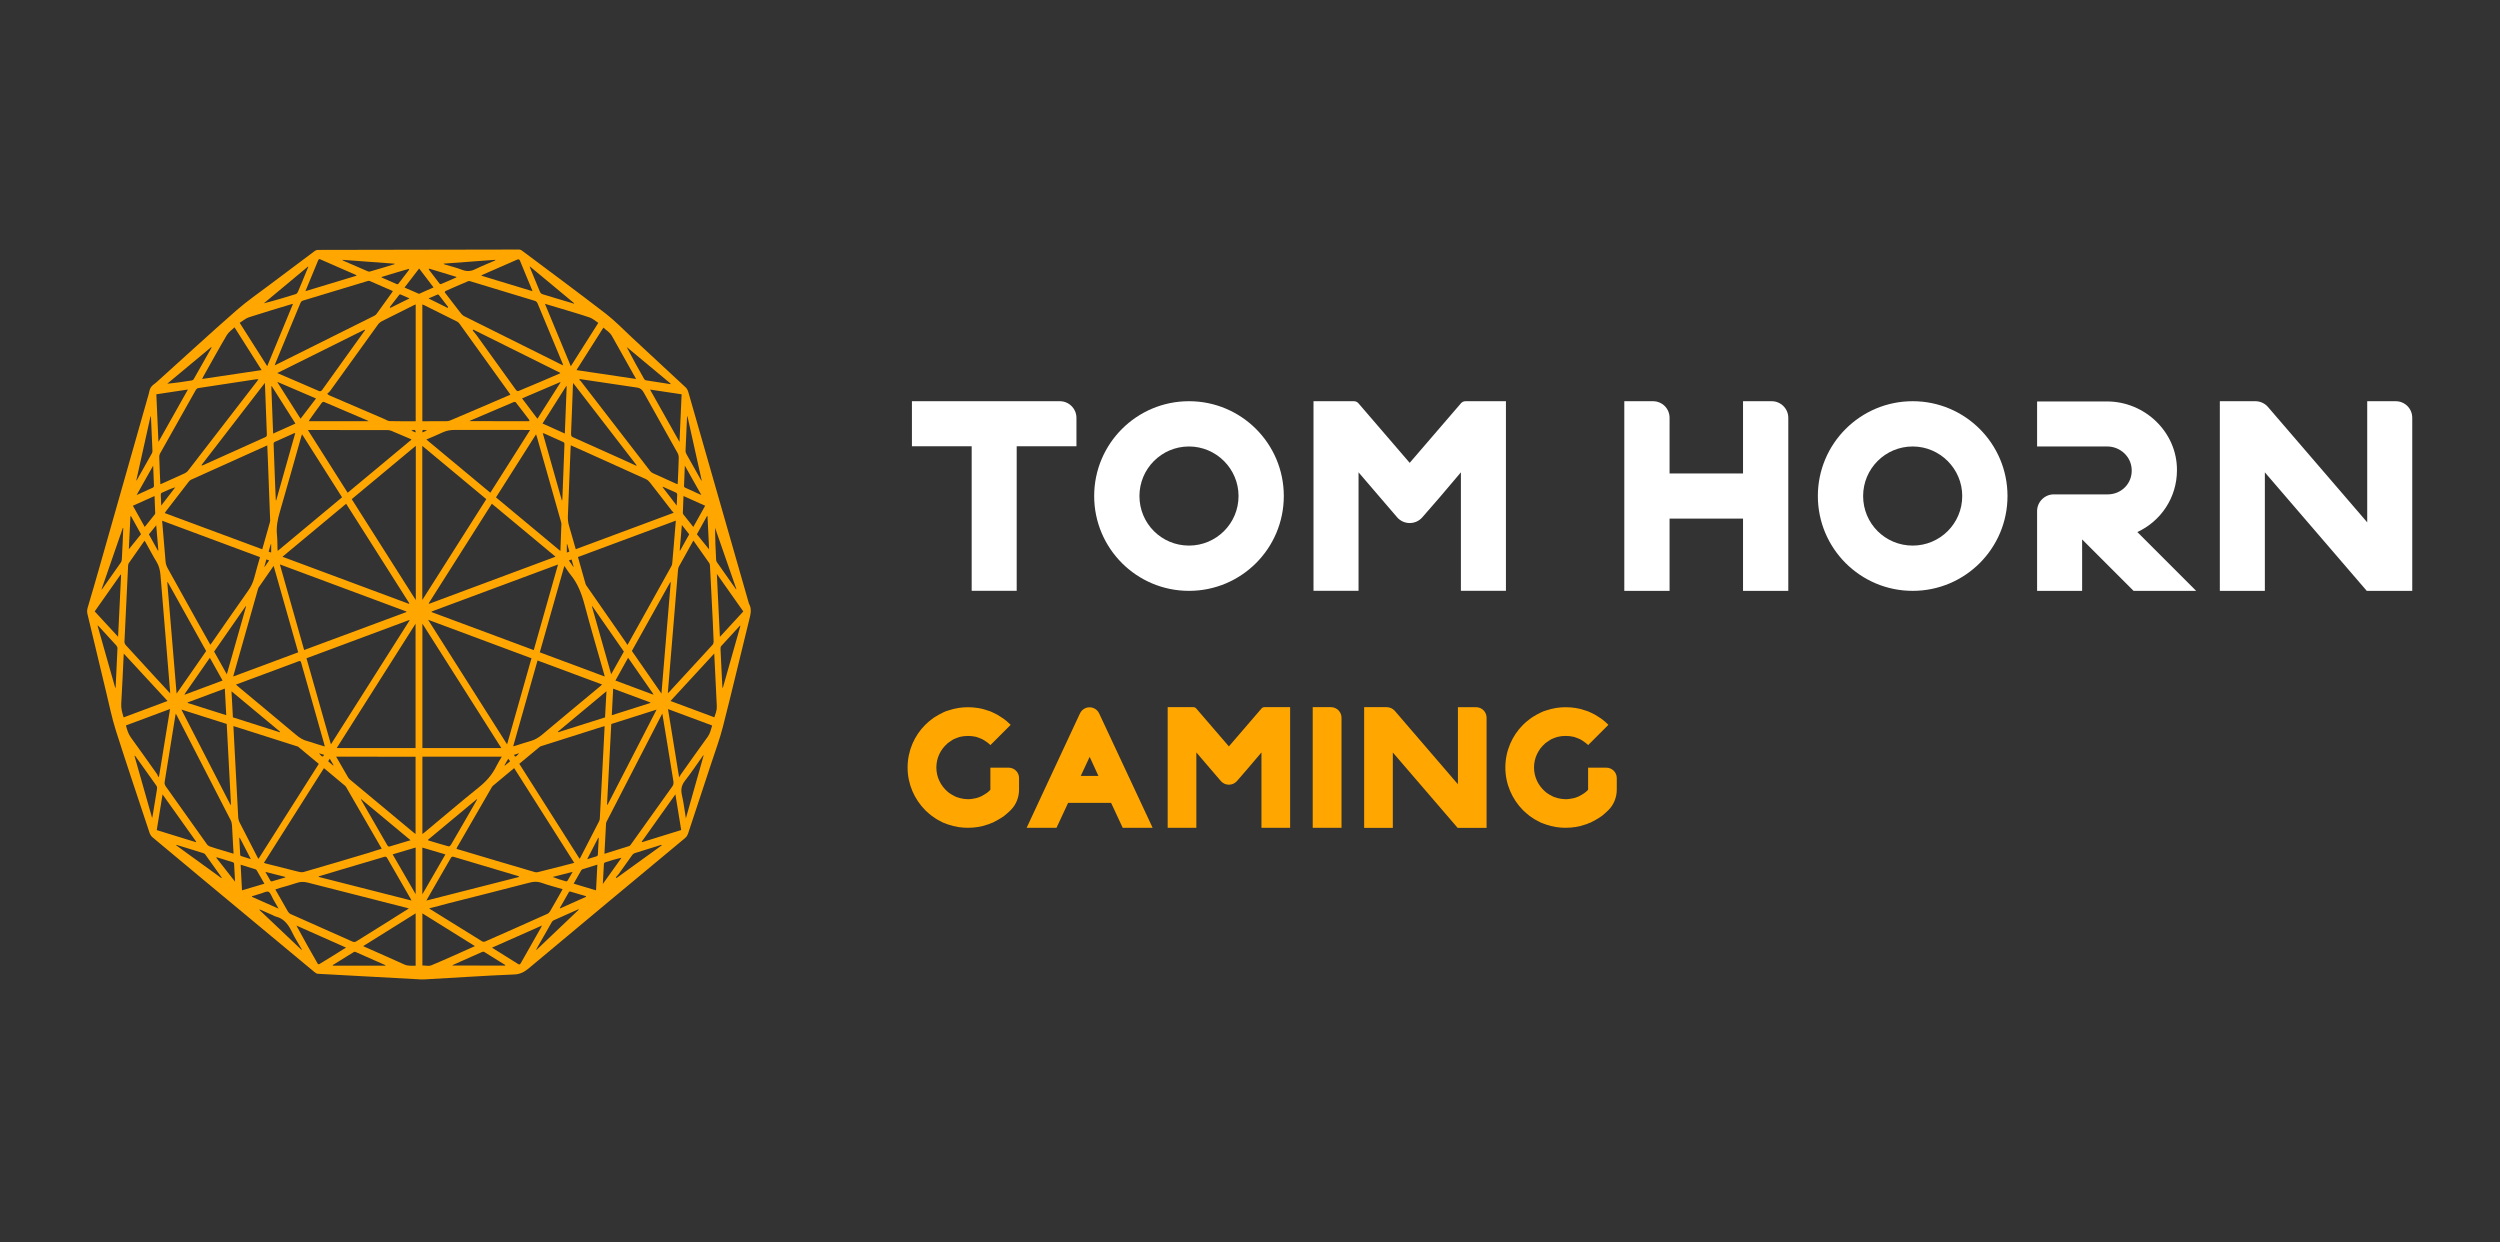 <svg xmlns="http://www.w3.org/2000/svg" width="161" height="80" viewBox="0 0 161 80" fill="none"><rect x="0" y="0" width="161" height="80" fill="#333333" stroke="none"/><g clip-path="url(#clip0_1158_22001)"><path d="M26.996 63.068C25.994 63.013 24.995 62.959 23.996 62.904C22.82 62.843 21.645 62.782 20.47 62.712C20.394 62.709 20.312 62.649 20.243 62.594C17.81 60.575 15.381 58.553 12.952 56.533C11.908 55.662 10.86 54.791 9.815 53.916C9.74 53.852 9.667 53.743 9.63 53.631C8.905 51.447 8.17 49.267 7.468 47.066C7.207 46.246 7.031 45.377 6.825 44.524C6.424 42.866 6.035 41.206 5.634 39.548C5.598 39.396 5.607 39.277 5.646 39.135C5.911 38.239 6.175 37.343 6.43 36.441C7.462 32.813 8.492 29.187 9.524 25.559C9.554 25.446 9.597 25.337 9.615 25.222C9.661 24.951 9.803 24.821 9.967 24.706C10.025 24.666 10.08 24.614 10.134 24.566C11.829 23.041 13.511 21.49 15.22 19.993C15.925 19.373 16.678 18.866 17.41 18.308C18.357 17.591 19.307 16.881 20.258 16.173C20.325 16.121 20.407 16.094 20.482 16.094C24.797 16.082 29.115 16.073 33.43 16.07C33.494 16.07 33.56 16.094 33.615 16.14C35.413 17.485 37.216 18.818 39.002 20.193C39.597 20.652 40.146 21.223 40.711 21.748C41.859 22.811 43.01 23.877 44.154 24.945C44.224 25.009 44.288 25.118 44.322 25.228C45.621 29.752 46.918 34.282 48.214 38.81C48.22 38.828 48.22 38.846 48.226 38.861C48.433 39.208 48.339 39.551 48.248 39.921C47.68 42.208 47.142 44.506 46.559 46.789C46.35 47.612 46.052 48.402 45.791 49.2C45.302 50.685 44.807 52.167 44.322 53.652C44.273 53.798 44.209 53.895 44.112 53.977C40.751 56.773 37.386 59.567 34.028 62.379C33.739 62.621 33.457 62.743 33.123 62.755C32.139 62.791 31.159 62.852 30.175 62.907C29.224 62.962 28.274 63.019 27.32 63.074C27.214 63.08 27.111 63.074 27.005 63.074C26.996 63.074 26.996 63.071 26.996 63.068ZM33.442 49.188C34.742 51.238 36.032 53.269 37.326 55.307C37.344 55.282 37.356 55.267 37.368 55.246C37.775 54.459 38.179 53.673 38.583 52.887C38.607 52.841 38.625 52.777 38.628 52.723C38.65 52.367 38.665 52.015 38.683 51.66C38.74 50.57 38.798 49.474 38.856 48.381C38.886 47.849 38.911 47.315 38.938 46.765C38.883 46.78 38.841 46.786 38.798 46.799C37.486 47.215 36.178 47.631 34.866 48.047C34.83 48.059 34.787 48.068 34.757 48.098C34.319 48.456 33.891 48.818 33.442 49.188ZM15.032 46.759C15.062 47.315 15.084 47.837 15.114 48.356C15.19 49.783 15.263 51.217 15.342 52.644C15.348 52.744 15.375 52.856 15.418 52.941C15.794 53.682 16.174 54.42 16.556 55.158C16.584 55.209 16.611 55.258 16.644 55.316C17.944 53.269 19.235 51.235 20.531 49.194C20.082 48.821 19.647 48.459 19.213 48.098C19.183 48.074 19.14 48.065 19.101 48.053C18.129 47.743 17.154 47.43 16.183 47.123C15.8 46.999 15.424 46.884 15.032 46.759ZM13.547 41.524C13.596 41.461 13.629 41.412 13.663 41.366C14.431 40.261 15.199 39.15 15.973 38.054C16.159 37.792 16.298 37.516 16.383 37.173C16.493 36.742 16.62 36.323 16.745 35.88C14.64 35.096 12.548 34.319 10.441 33.535C10.514 34.434 10.584 35.303 10.663 36.168C10.675 36.308 10.723 36.456 10.784 36.569C11.422 37.726 12.065 38.873 12.706 40.027C12.986 40.519 13.265 41.014 13.547 41.524ZM40.401 41.536C40.435 41.491 40.444 41.479 40.45 41.464C41.379 39.794 42.311 38.127 43.24 36.456C43.268 36.405 43.286 36.341 43.292 36.28C43.326 35.931 43.356 35.576 43.383 35.224C43.432 34.671 43.474 34.115 43.523 33.529C41.413 34.313 39.321 35.09 37.219 35.873C37.389 36.466 37.547 37.039 37.711 37.607C37.726 37.665 37.766 37.717 37.799 37.762C38.637 38.971 39.478 40.176 40.316 41.385C40.344 41.43 40.371 41.479 40.401 41.536ZM36.982 55.568C35.683 53.518 34.401 51.496 33.111 49.465C32.646 49.85 32.188 50.23 31.732 50.615C31.702 50.646 31.675 50.688 31.651 50.731C30.916 52.003 30.178 53.278 29.443 54.554C29.425 54.584 29.413 54.617 29.394 54.66C29.434 54.675 29.464 54.69 29.495 54.696C31.143 55.188 32.792 55.68 34.444 56.163C34.508 56.181 34.575 56.181 34.638 56.166C35.194 56.029 35.75 55.884 36.305 55.744C36.527 55.686 36.746 55.629 36.982 55.568ZM24.579 54.66C24.56 54.62 24.551 54.602 24.542 54.584C23.795 53.291 23.048 51.997 22.301 50.706C22.28 50.67 22.256 50.631 22.228 50.609C21.776 50.23 21.323 49.853 20.862 49.468C19.575 51.499 18.29 53.524 16.997 55.565C17.042 55.583 17.063 55.595 17.085 55.601C17.762 55.774 18.439 55.947 19.116 56.114C19.262 56.151 19.417 56.196 19.553 56.157C20.953 55.756 22.35 55.337 23.747 54.921C24.014 54.83 24.29 54.748 24.579 54.66ZM32.871 25.419C32.832 25.361 32.804 25.319 32.78 25.282C31.717 23.804 30.654 22.322 29.589 20.843C29.546 20.785 29.492 20.737 29.437 20.709C28.729 20.354 28.019 20.005 27.311 19.65C27.278 19.632 27.242 19.619 27.199 19.607C27.199 22.121 27.199 24.617 27.199 27.128C27.254 27.128 27.302 27.128 27.348 27.128C27.815 27.128 28.289 27.132 28.757 27.125C28.839 27.125 28.924 27.107 29.003 27.074C29.619 26.813 30.232 26.549 30.846 26.287C31.514 25.999 32.182 25.714 32.871 25.419ZM26.771 27.128C26.771 24.608 26.771 22.115 26.771 19.604C26.719 19.625 26.677 19.644 26.637 19.662C25.951 20.002 25.271 20.342 24.588 20.688C24.5 20.734 24.405 20.81 24.339 20.904C23.309 22.328 22.283 23.758 21.257 25.182C21.205 25.255 21.135 25.298 21.072 25.355C21.147 25.434 21.187 25.452 21.223 25.468C22.398 25.975 23.573 26.476 24.749 26.983C24.864 27.034 24.982 27.116 25.101 27.119C25.654 27.135 26.209 27.128 26.771 27.128ZM43.386 33.022C43.322 32.952 43.283 32.916 43.25 32.873C42.782 32.269 42.321 31.662 41.85 31.067C41.78 30.976 41.689 30.9 41.598 30.857C40.371 30.302 39.141 29.749 37.915 29.193C37.532 29.023 37.15 28.85 36.758 28.677C36.752 28.765 36.746 28.835 36.743 28.908C36.688 30.35 36.633 31.793 36.572 33.235C36.563 33.462 36.588 33.672 36.651 33.882C36.776 34.294 36.888 34.711 37.007 35.123C37.031 35.206 37.055 35.287 37.08 35.369C39.178 34.592 41.258 33.815 43.386 33.022ZM16.89 35.373C17.06 34.777 17.224 34.2 17.385 33.623C17.404 33.56 17.397 33.484 17.394 33.411C17.346 32.151 17.3 30.888 17.252 29.625C17.243 29.315 17.224 29.002 17.212 28.686C17.17 28.701 17.145 28.71 17.121 28.723C15.515 29.445 13.905 30.168 12.302 30.894C12.248 30.918 12.193 30.97 12.15 31.027C11.668 31.65 11.185 32.275 10.705 32.901C10.675 32.94 10.647 32.983 10.608 33.041C12.712 33.818 14.795 34.592 16.89 35.373ZM27.202 40.161C27.202 42.86 27.202 45.517 27.202 48.174C28.893 48.174 30.579 48.174 32.285 48.174C30.588 45.496 28.902 42.842 27.202 40.161ZM21.682 48.177C23.394 48.177 25.08 48.177 26.762 48.177C26.762 45.511 26.762 42.854 26.762 40.167C25.061 42.845 23.379 45.499 21.682 48.177ZM27.196 28.714C27.196 32.026 27.196 35.312 27.196 38.64C28.581 36.459 29.944 34.31 31.317 32.145C29.938 31 28.575 29.861 27.196 28.714ZM26.777 38.646C26.777 35.309 26.777 32.023 26.777 28.71C25.395 29.861 24.029 30.994 22.651 32.145C24.023 34.31 25.389 36.459 26.777 38.646ZM32.656 47.937C33.184 46.073 33.703 44.236 34.228 42.393C32.009 41.57 29.807 40.747 27.567 39.912C29.273 42.608 30.955 45.256 32.656 47.937ZM21.311 47.937C23.012 45.259 24.691 42.611 26.373 39.958C26.367 39.945 26.364 39.939 26.361 39.927C24.16 40.747 21.952 41.567 19.738 42.393C20.264 44.242 20.783 46.073 21.311 47.937ZM18.19 35.855C20.929 36.876 23.634 37.881 26.34 38.889C26.346 38.873 26.352 38.864 26.358 38.849C25.004 36.715 23.649 34.577 22.292 32.442C20.929 33.578 19.572 34.708 18.19 35.855ZM31.675 32.439C30.317 34.58 28.963 36.712 27.612 38.846C27.618 38.861 27.624 38.87 27.63 38.886C30.336 37.877 33.041 36.873 35.777 35.852C34.395 34.708 33.041 33.578 31.675 32.439ZM26.17 39.417C26.17 39.405 26.173 39.396 26.173 39.381C23.464 38.373 20.759 37.367 18.023 36.347C18.551 38.212 19.067 40.033 19.587 41.861C21.794 41.048 23.983 40.234 26.17 39.417ZM27.794 39.381C27.794 39.393 27.794 39.402 27.791 39.417C29.983 40.234 32.176 41.051 34.374 41.867C34.896 40.03 35.413 38.209 35.938 36.353C33.202 37.367 30.5 38.376 27.794 39.381ZM44.653 34.811C44.334 35.385 44.024 35.937 43.717 36.496C43.687 36.551 43.672 36.627 43.666 36.693C43.599 37.465 43.535 38.236 43.474 39.007C43.383 40.112 43.289 41.218 43.198 42.326C43.134 43.088 43.071 43.853 43.007 44.64C43.043 44.606 43.071 44.588 43.095 44.564C44.03 43.55 44.968 42.532 45.901 41.512C45.934 41.473 45.961 41.382 45.958 41.318C45.946 40.893 45.922 40.465 45.904 40.039C45.846 38.843 45.788 37.65 45.724 36.453C45.721 36.393 45.712 36.317 45.682 36.271C45.345 35.788 45.005 35.312 44.653 34.811ZM10.963 44.658C10.933 44.294 10.909 43.972 10.881 43.65C10.696 41.445 10.511 39.241 10.335 37.033C10.307 36.712 10.238 36.441 10.086 36.186C9.837 35.782 9.615 35.348 9.378 34.929C9.357 34.893 9.336 34.859 9.308 34.82C8.962 35.312 8.622 35.791 8.288 36.277C8.261 36.314 8.252 36.387 8.249 36.441C8.167 38.069 8.088 39.693 8.015 41.324C8.012 41.397 8.051 41.494 8.094 41.539C8.713 42.22 9.339 42.894 9.958 43.571C10.286 43.923 10.611 44.278 10.963 44.658ZM38.926 54.985C39.469 54.815 39.992 54.657 40.517 54.487C40.565 54.472 40.608 54.414 40.641 54.368C41.528 53.13 42.406 51.885 43.295 50.649C43.374 50.539 43.386 50.442 43.365 50.303C43.204 49.349 43.052 48.39 42.897 47.433C42.819 46.95 42.739 46.465 42.654 45.954C42.627 45.997 42.615 46.018 42.603 46.045C41.428 48.326 40.253 50.606 39.078 52.887C39.056 52.929 39.032 52.981 39.029 53.032C38.993 53.67 38.959 54.314 38.926 54.985ZM11.322 45.958C11.309 46.009 11.3 46.039 11.294 46.073C11.063 47.512 10.827 48.948 10.599 50.388C10.59 50.458 10.62 50.561 10.656 50.615C11.543 51.869 12.433 53.12 13.322 54.365C13.371 54.435 13.441 54.487 13.511 54.511C13.781 54.605 14.048 54.681 14.319 54.763C14.555 54.836 14.792 54.909 15.041 54.979C15.008 54.35 14.977 53.749 14.941 53.154C14.932 53.041 14.908 52.917 14.859 52.826C13.714 50.591 12.56 48.359 11.413 46.127C11.388 46.076 11.358 46.027 11.322 45.958ZM37.338 24.411C37.329 24.432 37.316 24.453 37.307 24.472C37.338 24.49 37.368 24.502 37.389 24.529C38.883 26.464 40.377 28.401 41.871 30.335C41.92 30.396 41.983 30.447 42.05 30.475C42.536 30.699 43.022 30.915 43.511 31.137C43.55 31.155 43.59 31.167 43.638 31.182C43.644 31.103 43.651 31.046 43.654 30.985C43.675 30.487 43.699 29.986 43.711 29.488C43.714 29.388 43.687 29.26 43.641 29.181C42.916 27.875 42.178 26.582 41.452 25.27C41.337 25.061 41.209 24.985 41.03 24.96C40.01 24.815 38.989 24.657 37.969 24.505C37.76 24.469 37.547 24.441 37.338 24.411ZM10.326 31.185C10.386 31.161 10.435 31.146 10.474 31.125C10.948 30.912 11.425 30.702 11.898 30.481C11.977 30.444 12.059 30.381 12.12 30.299C13.605 28.383 15.081 26.464 16.562 24.544C16.59 24.508 16.611 24.469 16.647 24.423C16.593 24.423 16.553 24.42 16.514 24.423C15.263 24.611 14.012 24.8 12.761 24.994C12.709 25 12.645 25.052 12.612 25.109C11.841 26.476 11.069 27.842 10.304 29.212C10.274 29.266 10.253 29.351 10.256 29.421C10.265 29.758 10.28 30.092 10.292 30.429C10.298 30.681 10.313 30.924 10.326 31.185ZM28.678 18.748C28.666 18.772 28.654 18.803 28.641 18.827C28.985 19.276 29.328 19.723 29.674 20.169C29.738 20.248 29.81 20.321 29.889 20.36C31.969 21.402 34.055 22.434 36.138 23.473C36.178 23.491 36.217 23.506 36.275 23.53C36.254 23.473 36.245 23.439 36.232 23.412C35.695 22.118 35.157 20.822 34.614 19.525C34.584 19.452 34.505 19.392 34.441 19.373C33.062 18.951 31.687 18.535 30.308 18.119C30.26 18.104 30.199 18.086 30.154 18.107C29.659 18.314 29.17 18.529 28.678 18.748ZM17.686 23.53C17.744 23.5 17.771 23.494 17.795 23.479C19.902 22.431 22.013 21.384 24.117 20.33C24.172 20.3 24.226 20.254 24.266 20.196C24.585 19.759 24.901 19.316 25.219 18.872C25.247 18.836 25.268 18.797 25.301 18.745C24.794 18.523 24.302 18.308 23.81 18.095C23.768 18.077 23.713 18.089 23.668 18.101C22.283 18.52 20.895 18.939 19.511 19.358C19.426 19.383 19.377 19.437 19.335 19.544C18.812 20.81 18.287 22.073 17.759 23.339C17.741 23.391 17.722 23.442 17.686 23.53ZM27.639 58.498C27.691 58.534 27.709 58.55 27.727 58.562C28.833 59.248 29.938 59.937 31.043 60.62C31.098 60.657 31.18 60.657 31.241 60.633C32.58 60.044 33.919 59.451 35.255 58.85C35.322 58.82 35.385 58.753 35.428 58.68C35.671 58.267 35.904 57.848 36.141 57.429C36.172 57.384 36.196 57.332 36.232 57.262C35.762 57.123 35.306 57.007 34.863 56.849C34.605 56.758 34.359 56.773 34.098 56.843C32.376 57.292 30.651 57.724 28.927 58.161C28.514 58.276 28.092 58.383 27.639 58.498ZM26.331 58.507C26.261 58.486 26.227 58.471 26.194 58.465C24.072 57.927 21.952 57.387 19.833 56.843C19.584 56.779 19.353 56.773 19.107 56.861C18.767 56.98 18.421 57.068 18.081 57.168C17.968 57.201 17.856 57.241 17.731 57.28C18.008 57.769 18.272 58.234 18.539 58.698C18.582 58.771 18.648 58.835 18.715 58.865C20.042 59.461 21.375 60.047 22.702 60.639C22.793 60.678 22.866 60.675 22.951 60.62C23.643 60.183 24.339 59.752 25.031 59.324C25.453 59.051 25.878 58.789 26.331 58.507ZM19.45 27.964C19.426 28.043 19.407 28.094 19.392 28.149C18.937 29.749 18.491 31.355 18.026 32.949C17.88 33.444 17.78 33.93 17.838 34.468C17.868 34.756 17.862 35.057 17.871 35.348C17.871 35.382 17.877 35.418 17.883 35.479C19.271 34.322 20.643 33.18 22.028 32.026C21.172 30.672 20.315 29.324 19.45 27.964ZM36.09 35.485C36.111 34.877 36.135 34.31 36.154 33.739C36.157 33.687 36.135 33.633 36.123 33.584C35.607 31.762 35.091 29.943 34.575 28.128C34.562 28.082 34.544 28.033 34.52 27.97C33.654 29.333 32.801 30.678 31.942 32.032C33.321 33.177 34.69 34.319 36.09 35.485ZM34.763 42.01C36.157 42.529 37.541 43.042 38.944 43.568C38.92 43.477 38.907 43.416 38.889 43.355C38.473 41.889 38.039 40.431 37.647 38.949C37.45 38.196 37.18 37.537 36.743 37.009C36.603 36.842 36.484 36.642 36.345 36.441C35.813 38.309 35.291 40.149 34.763 42.01ZM15.017 43.568C16.426 43.042 17.807 42.526 19.204 42.01C18.676 40.149 18.154 38.306 17.622 36.441C17.291 36.918 16.975 37.373 16.657 37.832C16.626 37.874 16.614 37.938 16.599 37.99C16.283 39.104 15.967 40.219 15.652 41.333C15.442 42.068 15.236 42.803 15.017 43.568ZM38.774 44.081C37.377 43.562 36.002 43.052 34.617 42.535C34.095 44.379 33.576 46.206 33.05 48.062C33.12 48.047 33.157 48.041 33.193 48.025C33.521 47.925 33.849 47.81 34.18 47.719C34.441 47.646 34.675 47.509 34.906 47.318C36.147 46.273 37.392 45.244 38.64 44.206C38.674 44.175 38.713 44.136 38.774 44.081ZM15.193 44.087C15.26 44.145 15.302 44.181 15.342 44.218C16.587 45.256 17.832 46.285 19.073 47.33C19.301 47.521 19.535 47.664 19.799 47.728C19.985 47.773 20.167 47.843 20.349 47.901C20.531 47.959 20.713 48.013 20.917 48.074C20.895 47.992 20.886 47.94 20.871 47.889C20.382 46.158 19.887 44.43 19.401 42.696C19.368 42.578 19.332 42.544 19.241 42.581C18.372 42.909 17.498 43.231 16.626 43.556C16.152 43.729 15.685 43.902 15.193 44.087ZM27.202 48.73C27.202 50.394 27.202 52.045 27.202 53.712C27.254 53.673 27.296 53.643 27.336 53.609C28.502 52.641 29.659 51.651 30.834 50.706C31.292 50.339 31.693 49.911 31.988 49.301C32.079 49.109 32.197 48.936 32.315 48.73C30.597 48.73 28.905 48.73 27.202 48.73ZM21.648 48.73C21.913 49.185 22.155 49.61 22.401 50.035C22.441 50.105 22.489 50.166 22.547 50.212C23.917 51.353 25.289 52.495 26.662 53.637C26.692 53.661 26.728 53.682 26.762 53.709C26.762 52.039 26.762 50.388 26.762 48.733C25.061 48.73 23.37 48.73 21.648 48.73ZM31.578 31.732C32.428 30.39 33.272 29.06 34.14 27.69C34.052 27.69 34.001 27.69 33.952 27.69C32.391 27.69 30.834 27.693 29.276 27.687C29.006 27.687 28.748 27.73 28.489 27.854C28.159 28.012 27.819 28.146 27.457 28.304C28.839 29.451 30.199 30.584 31.578 31.732ZM19.827 27.69C20.698 29.063 21.542 30.393 22.389 31.732C23.762 30.59 25.125 29.454 26.504 28.307C26.455 28.282 26.422 28.264 26.391 28.249C26 28.079 25.605 27.909 25.21 27.748C25.131 27.715 25.046 27.696 24.964 27.696C23.309 27.693 21.654 27.693 19.997 27.693C19.957 27.69 19.909 27.69 19.827 27.69ZM42.597 44.667C42.8 42.25 42.998 39.876 43.195 37.504C43.186 37.501 43.174 37.498 43.165 37.489C42.342 38.965 41.519 40.437 40.693 41.922C41.322 42.833 41.947 43.732 42.597 44.667ZM11.373 44.667C12.02 43.738 12.645 42.839 13.277 41.928C12.451 40.443 11.625 38.965 10.802 37.486C10.793 37.492 10.784 37.498 10.772 37.504C10.972 39.876 11.17 42.247 11.373 44.667ZM11.683 45.696C12.749 47.767 13.796 49.799 14.844 51.833C14.853 51.827 14.865 51.821 14.874 51.815C14.783 50.084 14.692 48.353 14.601 46.623C13.629 46.316 12.673 46.012 11.683 45.696ZM39.093 51.818C39.102 51.821 39.117 51.824 39.126 51.83C40.171 49.799 41.218 47.767 42.284 45.699C41.294 46.015 40.335 46.319 39.366 46.626C39.275 48.356 39.184 50.09 39.093 51.818ZM17.06 24.657C15.682 26.445 14.328 28.203 12.97 29.959C13.007 29.98 13.028 29.977 13.046 29.971C14.394 29.363 15.746 28.753 17.094 28.149C17.176 28.112 17.191 28.058 17.185 27.954C17.151 27.122 17.121 26.297 17.091 25.465C17.085 25.206 17.073 24.951 17.06 24.657ZM40.975 29.995C40.981 29.983 40.987 29.971 40.994 29.959C39.639 28.203 38.282 26.445 36.91 24.663C36.901 24.754 36.897 24.8 36.894 24.848C36.855 25.871 36.822 26.895 36.776 27.912C36.77 28.064 36.806 28.118 36.907 28.161C37.912 28.61 38.914 29.06 39.919 29.512C40.271 29.673 40.623 29.834 40.975 29.995ZM23.507 21.265C23.501 21.25 23.498 21.241 23.488 21.226C21.621 22.155 19.754 23.084 17.856 24.025C18.773 24.42 19.651 24.791 20.528 25.176C20.625 25.219 20.683 25.2 20.756 25.1C21.375 24.229 22.001 23.366 22.62 22.498C22.918 22.091 23.212 21.678 23.507 21.265ZM36.072 24.044C36.072 24.031 36.072 24.019 36.072 24.007C34.207 23.078 32.34 22.152 30.472 21.223C30.463 21.241 30.451 21.262 30.442 21.28C30.515 21.371 30.594 21.456 30.667 21.554C31.52 22.738 32.373 23.931 33.229 25.112C33.263 25.158 33.339 25.203 33.381 25.185C34.283 24.815 35.176 24.429 36.072 24.044ZM27.457 57.997C29.479 57.481 31.462 56.977 33.442 56.473C33.412 56.433 33.381 56.418 33.351 56.412C31.966 55.999 30.585 55.592 29.2 55.176C29.118 55.152 29.073 55.188 29.024 55.27C28.635 55.947 28.247 56.621 27.858 57.295C27.733 57.517 27.606 57.736 27.457 57.997ZM20.522 56.439C20.522 56.451 20.522 56.461 20.522 56.473C22.505 56.98 24.491 57.484 26.498 57.994C26.47 57.939 26.464 57.918 26.455 57.9C25.948 57.022 25.441 56.148 24.937 55.264C24.873 55.155 24.815 55.158 24.733 55.185C23.774 55.471 22.814 55.756 21.855 56.038C21.412 56.172 20.968 56.306 20.522 56.439ZM18.867 19.574C18.828 19.577 18.803 19.577 18.785 19.586C17.865 19.865 16.942 20.136 16.028 20.433C15.828 20.497 15.642 20.664 15.436 20.791C16.043 21.745 16.62 22.653 17.209 23.582C17.765 22.234 18.311 20.916 18.867 19.574ZM35.094 19.565C35.659 20.919 36.205 22.243 36.761 23.585C37.353 22.65 37.93 21.742 38.531 20.794C38.334 20.667 38.164 20.509 37.981 20.448C37.332 20.227 36.676 20.041 36.02 19.841C35.719 19.747 35.419 19.662 35.094 19.565ZM43.019 45.663C43.259 47.127 43.493 48.566 43.736 50.063C43.79 49.969 43.818 49.914 43.851 49.868C44.425 49.058 44.999 48.241 45.582 47.442C45.73 47.239 45.782 46.987 45.864 46.723C44.914 46.367 43.975 46.015 43.019 45.663ZM10.189 50.044C10.207 50.026 10.225 50.008 10.244 49.99C10.477 48.554 10.711 47.117 10.951 45.66C9.985 46.018 9.05 46.367 8.112 46.717C8.185 47.02 8.27 47.275 8.431 47.497C9.002 48.277 9.56 49.076 10.125 49.871C10.152 49.92 10.168 49.987 10.189 50.044ZM45.998 42.086C45.05 43.115 44.121 44.12 43.18 45.144C44.139 45.502 45.075 45.848 46.004 46.194C46.18 45.681 46.18 45.681 46.146 45.15C46.131 44.898 46.122 44.649 46.11 44.394C46.074 43.641 46.037 42.885 45.998 42.086ZM7.972 42.092C7.966 42.156 7.963 42.186 7.963 42.214C7.915 43.246 7.869 44.278 7.808 45.311C7.79 45.636 7.869 45.906 7.963 46.2C8.901 45.851 9.834 45.502 10.79 45.144C9.843 44.117 8.92 43.118 7.972 42.092ZM40.963 24.405C40.429 23.454 39.919 22.556 39.415 21.648C39.266 21.381 39.047 21.28 38.859 21.098C38.279 22.012 37.711 22.908 37.125 23.834C38.407 24.028 39.667 24.214 40.963 24.405ZM16.848 23.834C16.259 22.902 15.685 22.003 15.102 21.08C14.926 21.253 14.725 21.381 14.601 21.59C14.082 22.468 13.587 23.372 13.083 24.268C13.064 24.305 13.049 24.341 13.019 24.405C14.3 24.214 15.557 24.028 16.848 23.834ZM30.585 60.93C29.44 60.214 28.326 59.521 27.202 58.82C27.202 59.956 27.202 61.073 27.202 62.175C27.402 62.175 27.609 62.236 27.785 62.163C28.711 61.777 29.628 61.358 30.585 60.93ZM26.768 58.82C25.638 59.524 24.524 60.22 23.388 60.93C23.452 60.961 23.488 60.976 23.525 60.994C24.366 61.367 25.207 61.735 26.048 62.117C26.288 62.227 26.522 62.181 26.768 62.193C26.768 61.07 26.768 59.956 26.768 58.82ZM47.868 39.377C47.3 38.573 46.742 37.78 46.165 36.961C46.231 38.336 46.295 39.657 46.362 41.014C46.878 40.452 47.364 39.921 47.868 39.377ZM7.799 37.012C7.79 37.009 7.781 37 7.772 36.997C7.216 37.783 6.661 38.576 6.099 39.374C6.606 39.924 7.095 40.456 7.605 41.008C7.672 39.651 7.735 38.333 7.799 37.012ZM10.204 28.459C10.845 27.32 11.461 26.224 12.102 25.085C11.397 25.191 10.739 25.291 10.068 25.392C10.116 26.415 10.159 27.411 10.204 28.459ZM43.896 25.392C43.222 25.291 42.563 25.194 41.862 25.088C42.506 26.227 43.122 27.326 43.76 28.462C43.808 27.405 43.854 26.412 43.896 25.392ZM12.621 54.238C12.627 54.226 12.63 54.214 12.633 54.201C11.917 53.193 11.2 52.188 10.468 51.159C10.341 51.942 10.219 52.692 10.095 53.458C10.942 53.719 11.783 53.977 12.621 54.238ZM41.328 54.204C41.334 54.217 41.337 54.226 41.343 54.238C42.184 53.977 43.025 53.719 43.869 53.454C43.742 52.683 43.62 51.936 43.496 51.156C42.761 52.197 42.044 53.199 41.328 54.204ZM31.684 61.03C32.267 61.395 32.813 61.732 33.36 62.078C33.445 62.133 33.487 62.117 33.545 62.017C33.973 61.258 34.401 60.505 34.83 59.752C34.851 59.716 34.866 59.676 34.903 59.603C33.825 60.077 32.771 60.544 31.684 61.03ZM22.283 61.024C21.196 60.541 20.142 60.074 19.089 59.606C19.538 60.444 19.997 61.258 20.461 62.063C20.476 62.093 20.534 62.105 20.558 62.093C21.126 61.753 21.688 61.398 22.283 61.024ZM22.972 17.752C22.939 17.722 22.924 17.709 22.909 17.7C22.143 17.366 21.381 17.035 20.619 16.698C20.546 16.665 20.516 16.701 20.485 16.777C20.331 17.16 20.17 17.54 20.012 17.922C19.902 18.186 19.793 18.453 19.669 18.751C20.777 18.417 21.864 18.089 22.972 17.752ZM30.982 17.749C32.103 18.089 33.187 18.417 34.295 18.754C34.265 18.675 34.247 18.627 34.228 18.581C33.986 17.995 33.739 17.415 33.503 16.826C33.454 16.704 33.412 16.674 33.311 16.717C32.586 17.038 31.86 17.351 31.134 17.67C31.089 17.688 31.049 17.712 30.982 17.749ZM13.79 41.962C14.06 42.45 14.328 42.927 14.607 43.425C15.029 41.943 15.436 40.501 15.846 39.059C15.837 39.053 15.831 39.044 15.822 39.037C15.147 40.009 14.47 40.981 13.79 41.962ZM40.177 41.962C39.494 40.978 38.819 40.009 38.145 39.037C38.136 39.044 38.13 39.053 38.121 39.059C38.531 40.504 38.941 41.946 39.36 43.422C39.639 42.918 39.904 42.447 40.177 41.962ZM19.013 27.894C18.982 27.891 18.97 27.888 18.961 27.891C18.536 28.082 18.114 28.273 17.689 28.462C17.613 28.495 17.619 28.562 17.622 28.644C17.652 29.485 17.686 30.323 17.716 31.167C17.728 31.516 17.747 31.868 17.762 32.218C17.771 32.218 17.78 32.221 17.789 32.221C18.193 30.784 18.6 29.348 19.013 27.894ZM36.181 32.221C36.19 32.221 36.199 32.218 36.208 32.218C36.214 32.16 36.217 32.099 36.22 32.041C36.266 30.9 36.308 29.761 36.351 28.619C36.357 28.513 36.321 28.486 36.26 28.462C35.856 28.285 35.452 28.1 35.051 27.918C35.024 27.906 34.997 27.903 34.954 27.894C35.367 29.348 35.774 30.781 36.181 32.221ZM23.236 51.444C23.252 51.496 23.255 51.508 23.261 51.517C23.823 52.489 24.384 53.461 24.943 54.435C24.992 54.523 25.043 54.529 25.113 54.508C25.414 54.414 25.711 54.329 26.012 54.238C26.142 54.198 26.276 54.159 26.44 54.11C25.356 53.209 24.305 52.337 23.236 51.444ZM30.727 51.487C30.721 51.481 30.718 51.472 30.712 51.462C29.662 52.337 28.611 53.212 27.554 54.089C27.57 54.107 27.576 54.119 27.585 54.123C28.022 54.253 28.456 54.39 28.893 54.508C28.936 54.52 29.006 54.462 29.039 54.408C29.546 53.545 30.044 52.674 30.545 51.806C30.603 51.699 30.667 51.593 30.727 51.487ZM14.999 46.197C16.016 46.519 17.021 46.838 18.026 47.16C18.029 47.145 18.035 47.136 18.035 47.12C17 46.261 15.964 45.396 14.908 44.518C14.941 45.101 14.971 45.639 14.999 46.197ZM39.056 44.515C37.994 45.396 36.964 46.258 35.932 47.117C35.938 47.133 35.941 47.142 35.944 47.157C36.949 46.838 37.957 46.516 38.965 46.2C38.999 45.645 39.023 45.104 39.056 44.515ZM23.741 27.125C23.689 27.095 23.671 27.086 23.652 27.074C22.726 26.676 21.794 26.275 20.865 25.884C20.823 25.865 20.747 25.905 20.713 25.953C20.452 26.303 20.2 26.661 19.945 27.019C19.927 27.044 19.912 27.08 19.887 27.125C21.169 27.125 22.435 27.125 23.741 27.125ZM34.068 27.125C34.077 27.104 34.092 27.083 34.101 27.065C33.806 26.679 33.515 26.287 33.214 25.908C33.187 25.875 33.117 25.878 33.075 25.896C32.376 26.193 31.678 26.491 30.976 26.791C30.736 26.892 30.497 26.998 30.257 27.098C30.26 27.104 30.26 27.116 30.263 27.122C31.532 27.125 32.801 27.125 34.068 27.125ZM36.494 24.878C36.484 24.875 36.475 24.872 36.463 24.866C35.959 25.662 35.455 26.46 34.939 27.274C35.428 27.496 35.892 27.706 36.375 27.921C36.415 26.889 36.454 25.884 36.494 24.878ZM17.501 24.866C17.492 24.872 17.482 24.878 17.473 24.885C17.513 25.89 17.549 26.895 17.589 27.924C18.078 27.702 18.542 27.493 19.025 27.277C18.509 26.454 18.005 25.662 17.501 24.866ZM27.199 57.596C27.706 56.722 28.186 55.884 28.684 55.024C28.177 54.873 27.694 54.733 27.199 54.584C27.199 55.586 27.199 56.567 27.199 57.596ZM26.768 57.587C26.768 56.561 26.768 55.577 26.768 54.581C26.273 54.73 25.79 54.873 25.286 55.021C25.781 55.887 26.264 56.722 26.768 57.587ZM20.352 25.662C19.514 25.304 18.697 24.954 17.883 24.602C17.877 24.608 17.874 24.62 17.871 24.627C18.372 25.419 18.876 26.206 19.356 26.965C19.687 26.527 20.012 26.105 20.352 25.662ZM33.621 25.656C33.958 26.099 34.283 26.53 34.611 26.968C35.097 26.206 35.598 25.416 36.096 24.63C36.09 24.623 36.087 24.611 36.084 24.605C35.27 24.951 34.453 25.304 33.621 25.656ZM40.45 42.359C40.177 42.851 39.91 43.328 39.633 43.826C40.456 44.133 41.261 44.433 42.065 44.734C42.072 44.722 42.075 44.712 42.078 44.703C41.543 43.923 41.003 43.146 40.45 42.359ZM14.334 43.826C14.054 43.325 13.787 42.845 13.514 42.359C12.961 43.155 12.424 43.932 11.886 44.703C11.892 44.716 11.895 44.725 11.898 44.737C12.706 44.433 13.508 44.133 14.334 43.826ZM41.883 45.271C41.883 45.259 41.883 45.25 41.883 45.238C41.091 44.94 40.295 44.649 39.487 44.348C39.457 44.934 39.427 45.487 39.4 46.061C40.237 45.791 41.06 45.532 41.883 45.271ZM14.57 46.058C14.54 45.472 14.51 44.919 14.479 44.345C13.669 44.646 12.876 44.94 12.087 45.235C12.087 45.247 12.087 45.256 12.087 45.271C12.91 45.532 13.729 45.797 14.57 46.058ZM47.68 40.313C47.674 40.301 47.668 40.294 47.662 40.282C47.252 40.726 46.842 41.169 46.438 41.615C46.408 41.649 46.398 41.746 46.401 41.807C46.429 42.435 46.462 43.067 46.493 43.698C46.502 43.893 46.511 44.093 46.523 44.287C46.532 44.291 46.541 44.291 46.553 44.294C46.927 42.97 47.303 41.64 47.68 40.313ZM7.429 44.33C7.441 44.266 7.45 44.242 7.45 44.221C7.49 43.401 7.532 42.575 7.565 41.755C7.568 41.694 7.529 41.609 7.493 41.57C7.113 41.151 6.73 40.738 6.348 40.322C6.336 40.307 6.317 40.301 6.278 40.276C6.664 41.643 7.04 42.97 7.429 44.33ZM45.314 48.654C45.305 48.651 45.299 48.642 45.29 48.639C44.901 49.185 44.525 49.753 44.121 50.269C43.893 50.558 43.827 50.825 43.921 51.232C44.027 51.693 44.085 52.176 44.17 52.701C44.558 51.317 44.935 49.984 45.314 48.654ZM9.797 52.683C9.815 52.604 9.828 52.556 9.834 52.513C9.925 51.948 10.013 51.387 10.11 50.825C10.128 50.712 10.11 50.649 10.055 50.573C9.627 49.972 9.196 49.37 8.768 48.766C8.741 48.73 8.716 48.702 8.686 48.666C8.677 48.672 8.671 48.681 8.662 48.687C9.038 50.008 9.412 51.329 9.797 52.683ZM19.857 17.184C19.851 17.178 19.845 17.169 19.839 17.163C18.891 17.956 17.938 18.742 16.991 19.534C17.686 19.358 18.372 19.152 19.052 18.939C19.101 18.924 19.159 18.86 19.186 18.794C19.374 18.359 19.553 17.919 19.732 17.479C19.778 17.375 19.817 17.278 19.857 17.184ZM34.131 17.163C34.125 17.169 34.119 17.175 34.113 17.181C34.131 17.227 34.146 17.275 34.165 17.318C34.365 17.798 34.565 18.28 34.76 18.763C34.805 18.875 34.863 18.927 34.948 18.951C35.303 19.058 35.659 19.164 36.014 19.273C36.33 19.367 36.645 19.462 36.964 19.556C36.967 19.544 36.97 19.537 36.973 19.525C36.026 18.742 35.076 17.956 34.131 17.163ZM43.18 24.739C43.183 24.727 43.186 24.715 43.186 24.702C42.242 23.919 41.3 23.133 40.356 22.346C40.723 23.057 41.103 23.74 41.489 24.417C41.513 24.456 41.558 24.487 41.598 24.493C42.126 24.581 42.654 24.66 43.18 24.739ZM13.626 22.383C13.617 22.37 13.611 22.361 13.605 22.352C12.661 23.136 11.719 23.925 10.772 24.709C11.309 24.663 11.838 24.581 12.363 24.499C12.402 24.493 12.451 24.462 12.472 24.423C12.864 23.74 13.244 23.063 13.626 22.383ZM8.558 32.57C8.829 33.059 9.087 33.52 9.321 33.936C9.539 33.666 9.755 33.393 9.97 33.123C9.982 33.104 9.998 33.068 9.995 33.044C9.982 32.685 9.967 32.327 9.952 31.944C9.478 32.154 9.026 32.357 8.558 32.57ZM44.649 33.936C44.883 33.517 45.141 33.05 45.412 32.57C44.941 32.357 44.486 32.154 44.018 31.944C44.003 32.327 43.984 32.673 43.975 33.025C43.975 33.059 43.984 33.101 44.003 33.123C44.215 33.396 44.431 33.663 44.649 33.936ZM27.922 18.511C27.594 18.077 27.278 17.664 26.993 17.291C26.692 17.682 26.379 18.089 26.051 18.517C26.364 18.654 26.659 18.784 26.956 18.912C26.98 18.924 27.008 18.912 27.032 18.906C27.317 18.772 27.606 18.648 27.922 18.511ZM38.47 55.683C38.142 55.783 37.83 55.877 37.52 55.975C37.489 55.987 37.453 56.011 37.432 56.048C37.271 56.327 37.113 56.603 36.943 56.907C37.432 57.053 37.906 57.192 38.385 57.338C38.413 56.779 38.44 56.248 38.47 55.683ZM17.027 56.91C16.854 56.603 16.699 56.327 16.538 56.057C16.52 56.023 16.489 55.996 16.465 55.987C16.146 55.887 15.828 55.789 15.497 55.686C15.527 56.245 15.554 56.785 15.585 57.338C16.067 57.195 16.535 57.053 17.027 56.91ZM21.43 62.151C21.43 62.163 21.433 62.175 21.433 62.187C22.559 62.187 23.692 62.187 24.84 62.187C24.812 62.163 24.806 62.148 24.794 62.145C24.163 61.862 23.528 61.58 22.893 61.304C22.863 61.288 22.823 61.288 22.793 61.307C22.335 61.586 21.882 61.868 21.43 62.151ZM32.537 62.184C32.537 62.175 32.54 62.163 32.54 62.148C32.088 61.865 31.635 61.58 31.177 61.301C31.137 61.276 31.073 61.294 31.028 61.316C30.57 61.513 30.111 61.72 29.652 61.926C29.482 62.002 29.315 62.078 29.145 62.154C29.148 62.166 29.148 62.175 29.151 62.181C30.278 62.184 31.407 62.184 32.537 62.184ZM6.533 37.972C6.563 37.947 6.579 37.938 6.585 37.929C6.989 37.358 7.392 36.787 7.79 36.214C7.827 36.159 7.845 36.065 7.848 35.986C7.872 35.621 7.887 35.251 7.902 34.887C7.915 34.595 7.927 34.298 7.939 34.006C7.93 34.003 7.921 34.003 7.909 34C7.456 35.312 7.001 36.623 6.533 37.972ZM47.401 37.953C47.41 37.947 47.416 37.941 47.422 37.935C46.963 36.62 46.508 35.303 46.049 33.988C46.052 34.686 46.083 35.373 46.119 36.056C46.122 36.107 46.14 36.165 46.165 36.201C46.578 36.784 46.99 37.37 47.401 37.953ZM44.273 26.816C44.264 26.816 44.255 26.816 44.246 26.819C44.212 27.56 44.176 28.304 44.148 29.044C44.145 29.105 44.176 29.181 44.203 29.236C44.507 29.782 44.81 30.323 45.117 30.866C45.132 30.897 45.147 30.924 45.166 30.954C45.175 30.948 45.178 30.939 45.187 30.93C44.883 29.561 44.577 28.188 44.273 26.816ZM9.721 26.825C9.712 26.822 9.703 26.819 9.694 26.813C9.387 28.185 9.084 29.561 8.774 30.948C8.795 30.936 8.804 30.933 8.807 30.927C9.135 30.35 9.463 29.767 9.788 29.184C9.809 29.145 9.818 29.084 9.818 29.035C9.791 28.304 9.758 27.563 9.721 26.825ZM37.292 58.565C37.253 58.568 37.24 58.565 37.225 58.568C36.697 58.802 36.166 59.035 35.64 59.275C35.595 59.297 35.552 59.351 35.522 59.406C35.212 59.949 34.9 60.493 34.59 61.042C34.569 61.082 34.55 61.121 34.529 61.161C34.535 61.167 34.538 61.173 34.544 61.179C35.455 60.311 36.366 59.445 37.292 58.565ZM19.423 61.176C19.429 61.17 19.432 61.158 19.441 61.152C19.225 60.769 18.988 60.408 18.794 60.004C18.545 59.476 18.223 59.133 17.768 59.029C17.698 59.014 17.637 58.972 17.567 58.938C17.285 58.817 17.003 58.689 16.72 58.565C16.714 58.577 16.711 58.586 16.708 58.601C17.613 59.458 18.518 60.317 19.423 61.176ZM42.612 54.444C42.612 54.432 42.609 54.426 42.609 54.414C42.597 54.414 42.582 54.411 42.569 54.414C42.002 54.59 41.434 54.766 40.866 54.945C40.811 54.964 40.757 55.015 40.714 55.067C40.423 55.471 40.131 55.884 39.84 56.294C39.788 56.366 39.724 56.427 39.664 56.491C39.676 56.509 39.691 56.53 39.7 56.549C40.672 55.85 41.643 55.149 42.612 54.444ZM14.261 56.552C14.27 56.539 14.273 56.53 14.282 56.518C13.924 56.017 13.565 55.51 13.207 55.012C13.177 54.973 13.131 54.958 13.092 54.942C12.706 54.824 12.323 54.702 11.938 54.584C11.747 54.526 11.552 54.466 11.361 54.408C11.358 54.42 11.355 54.432 11.352 54.444C12.323 55.146 13.292 55.85 14.261 56.552ZM31.896 16.768C31.896 16.756 31.896 16.747 31.896 16.732C30.785 16.814 29.674 16.896 28.562 16.978C28.593 17.014 28.626 17.032 28.66 17.038C29.027 17.151 29.401 17.236 29.762 17.378C30.062 17.494 30.336 17.476 30.627 17.327C31.043 17.123 31.471 16.956 31.896 16.768ZM25.414 17.011C25.414 16.999 25.411 16.993 25.411 16.981C24.299 16.899 23.188 16.817 22.034 16.732C22.083 16.768 22.098 16.783 22.113 16.79C22.641 17.02 23.173 17.251 23.701 17.479C23.744 17.497 23.795 17.497 23.841 17.482C24.151 17.391 24.457 17.3 24.767 17.209C24.979 17.145 25.195 17.078 25.414 17.011ZM44.88 34.407C45.151 34.744 45.421 35.075 45.667 35.382C45.636 34.717 45.597 33.979 45.563 33.241C45.554 33.238 45.545 33.235 45.533 33.229C45.324 33.611 45.111 33.994 44.88 34.407ZM8.434 33.235C8.425 33.238 8.41 33.241 8.4 33.247C8.367 33.982 8.331 34.714 8.297 35.373C8.543 35.069 8.81 34.735 9.081 34.401C8.859 33.994 8.643 33.614 8.434 33.235ZM44.103 29.986C44.082 30.466 44.063 30.891 44.051 31.313C44.051 31.343 44.082 31.386 44.1 31.395C44.443 31.553 44.786 31.71 45.169 31.881C44.807 31.234 44.467 30.633 44.103 29.986ZM9.864 29.986C9.5 30.633 9.16 31.234 8.798 31.881C9.181 31.707 9.524 31.556 9.864 31.395C9.888 31.383 9.916 31.325 9.916 31.294C9.903 30.875 9.882 30.459 9.864 29.986ZM38.822 56.928C39.242 56.339 39.633 55.789 40.025 55.24C39.657 55.319 39.308 55.425 38.959 55.541C38.932 55.547 38.895 55.595 38.892 55.629C38.868 56.038 38.847 56.454 38.822 56.928ZM15.138 56.779C15.12 56.439 15.099 56.023 15.075 55.607C15.072 55.577 15.038 55.544 15.014 55.534C14.662 55.422 14.306 55.313 13.954 55.206C13.945 55.222 13.942 55.231 13.933 55.246C14.34 55.768 14.75 56.287 15.138 56.779ZM37.742 57.754C37.742 57.739 37.739 57.724 37.739 57.715C37.398 57.614 37.058 57.511 36.718 57.414C36.694 57.408 36.651 57.42 36.639 57.447C36.442 57.787 36.248 58.131 36.053 58.474C36.059 58.486 36.062 58.492 36.069 58.504C36.624 58.249 37.183 58.003 37.742 57.754ZM29.391 17.864C29.391 17.852 29.391 17.843 29.391 17.831C28.805 17.655 28.225 17.476 27.639 17.3C27.63 17.318 27.618 17.333 27.609 17.351C27.843 17.658 28.077 17.965 28.31 18.268C28.332 18.293 28.377 18.305 28.401 18.293C28.735 18.156 29.063 18.01 29.391 17.864ZM17.941 58.516C17.81 58.285 17.701 58.094 17.592 57.906C17.498 57.739 17.422 57.496 17.3 57.435C17.17 57.374 16.997 57.487 16.845 57.529C16.638 57.587 16.435 57.651 16.228 57.718C16.228 57.733 16.228 57.742 16.228 57.757C16.787 58.003 17.349 58.252 17.941 58.516ZM24.576 17.837C24.576 17.849 24.576 17.858 24.576 17.87C24.904 18.016 25.231 18.162 25.562 18.302C25.59 18.314 25.635 18.302 25.654 18.277C25.887 17.974 26.121 17.667 26.355 17.36C26.346 17.345 26.337 17.327 26.325 17.315C25.742 17.482 25.159 17.658 24.576 17.837ZM43.772 35.451C43.781 35.454 43.787 35.464 43.796 35.467C43.99 35.12 44.185 34.768 44.385 34.41C44.221 34.203 44.069 34.012 43.912 33.809C43.863 34.352 43.818 34.902 43.772 35.451ZM10.171 35.464C10.18 35.461 10.186 35.451 10.198 35.448C10.149 34.899 10.107 34.349 10.061 33.827C9.903 34.021 9.749 34.212 9.588 34.413C9.785 34.771 9.979 35.117 10.171 35.464ZM15.442 53.949C15.433 53.952 15.418 53.956 15.409 53.962C15.427 54.323 15.448 54.684 15.469 55.045C15.472 55.073 15.491 55.118 15.509 55.124C15.712 55.194 15.916 55.255 16.155 55.328C15.9 54.839 15.673 54.393 15.442 53.949ZM38.558 53.965C38.549 53.962 38.534 53.959 38.525 53.952C38.294 54.402 38.063 54.845 37.814 55.334C38.045 55.261 38.243 55.203 38.437 55.14C38.464 55.134 38.498 55.085 38.501 55.055C38.522 54.687 38.54 54.326 38.558 53.965ZM10.383 32.558C10.702 32.142 10.997 31.762 11.288 31.38C10.981 31.477 10.693 31.607 10.402 31.744C10.377 31.756 10.353 31.823 10.353 31.862C10.362 32.078 10.374 32.297 10.383 32.558ZM43.581 32.558C43.59 32.306 43.596 32.096 43.611 31.887C43.617 31.79 43.587 31.75 43.523 31.72C43.289 31.619 43.055 31.51 42.822 31.404C42.776 31.383 42.73 31.367 42.685 31.346C42.682 31.358 42.679 31.367 42.676 31.38C42.97 31.762 43.262 32.142 43.581 32.558ZM26.373 19.216C26.151 19.118 25.966 19.033 25.781 18.957C25.763 18.951 25.729 18.963 25.711 18.988C25.508 19.249 25.307 19.513 25.104 19.774C25.113 19.793 25.125 19.811 25.134 19.829C25.535 19.635 25.933 19.437 26.373 19.216ZM28.83 19.832C28.839 19.811 28.851 19.793 28.86 19.771C28.663 19.513 28.468 19.258 28.271 19.006C28.25 18.976 28.204 18.954 28.18 18.967C27.998 19.04 27.815 19.121 27.597 19.219C28.031 19.437 28.429 19.632 28.83 19.832ZM36.879 56.148C36.43 56.263 36.011 56.369 35.592 56.476C35.88 56.594 36.169 56.682 36.457 56.761C36.487 56.767 36.533 56.743 36.554 56.709C36.661 56.536 36.758 56.36 36.879 56.148ZM17.088 56.148C17.209 56.36 17.312 56.545 17.419 56.725C17.434 56.749 17.473 56.767 17.495 56.764C17.789 56.682 18.081 56.594 18.375 56.506C18.375 56.494 18.375 56.485 18.372 56.473C17.956 56.366 17.537 56.263 17.088 56.148ZM36.667 35.524C36.618 35.351 36.576 35.199 36.533 35.051C36.524 35.054 36.512 35.057 36.503 35.057C36.503 35.23 36.503 35.403 36.503 35.585C36.554 35.564 36.603 35.545 36.667 35.524ZM17.464 35.585C17.464 35.394 17.464 35.227 17.464 35.057C17.455 35.054 17.446 35.054 17.434 35.051C17.388 35.206 17.346 35.36 17.3 35.524C17.367 35.549 17.413 35.564 17.464 35.585ZM17.157 36.025C17.109 36.189 17.07 36.335 17.027 36.484C17.036 36.49 17.039 36.496 17.048 36.502C17.139 36.371 17.227 36.241 17.331 36.092C17.267 36.071 17.221 36.053 17.157 36.025ZM36.636 36.092C36.743 36.244 36.831 36.374 36.922 36.505C36.928 36.502 36.934 36.493 36.94 36.49C36.897 36.338 36.852 36.186 36.809 36.031C36.749 36.053 36.706 36.065 36.636 36.092ZM21.454 49.301C21.463 49.288 21.466 49.282 21.475 49.27C21.399 49.137 21.32 49.006 21.235 48.857C21.199 48.921 21.169 48.97 21.135 49.027C21.251 49.131 21.351 49.216 21.454 49.301ZM32.731 48.863C32.643 49.012 32.568 49.146 32.492 49.276C32.498 49.288 32.504 49.294 32.51 49.307C32.619 49.216 32.722 49.131 32.853 49.024C32.801 48.954 32.771 48.915 32.731 48.863ZM20.874 48.611C20.762 48.578 20.662 48.548 20.543 48.511C20.741 48.76 20.792 48.772 20.874 48.611ZM33.436 48.505C33.305 48.544 33.205 48.578 33.102 48.611C33.172 48.781 33.202 48.769 33.436 48.505ZM27.205 27.848C27.293 27.809 27.381 27.772 27.503 27.718C27.217 27.66 27.187 27.672 27.205 27.848ZM26.768 27.851C26.771 27.678 26.698 27.648 26.485 27.73C26.589 27.772 26.674 27.809 26.768 27.851Z" fill="#FFA700"></path><path d="M62.576 28.738H58.728V25.838H68.254C68.849 25.838 69.323 26.327 69.323 26.907V28.738H65.475V38.047H62.576V28.738Z" fill="white"></path><path d="M82.677 31.944C82.677 35.318 79.945 38.051 76.571 38.051C73.198 38.051 70.465 35.318 70.465 31.944C70.465 28.571 73.198 25.838 76.571 25.838C79.945 25.838 82.677 28.571 82.677 31.944ZM79.762 31.944C79.762 30.189 78.326 28.753 76.571 28.753C74.801 28.753 73.38 30.189 73.38 31.944C73.38 33.715 74.801 35.136 76.571 35.136C78.326 35.136 79.762 33.715 79.762 31.944Z" fill="white"></path><path d="M84.584 25.838H87.195C87.302 25.838 87.408 25.884 87.487 25.975L90.784 29.807L94.082 25.975C94.158 25.884 94.264 25.838 94.389 25.838H96.982V38.047H94.082V30.417L92.71 32.035L91.595 33.317C91.167 33.806 90.405 33.806 89.977 33.317L87.49 30.417V38.047H84.59V25.838H84.584Z" fill="white"></path><path d="M104.605 25.838H106.452C107.047 25.838 107.52 26.312 107.52 26.907V30.493H112.251V25.838H114.097C114.677 25.838 115.166 26.312 115.166 26.907V38.051H112.251V33.396H107.52V38.051H104.605V25.838Z" fill="white"></path><path d="M129.283 31.944C129.283 35.318 126.55 38.051 123.177 38.051C119.803 38.051 117.07 35.318 117.07 31.944C117.07 28.571 119.803 25.838 123.177 25.838C126.55 25.838 129.283 28.571 129.283 31.944ZM126.368 31.944C126.368 30.189 124.932 28.753 123.177 28.753C121.406 28.753 119.985 30.189 119.985 31.944C119.985 33.715 121.406 35.136 123.177 35.136C124.935 35.136 126.368 33.715 126.368 31.944Z" fill="white"></path><path d="M131.189 32.907C131.189 32.327 131.678 31.838 132.258 31.838H135.738C136.625 31.838 137.326 31.122 137.281 30.235C137.25 29.397 136.534 28.753 135.708 28.753H131.189V25.853H135.692C138.134 25.853 140.211 27.836 140.196 30.28C140.196 32.051 139.157 33.563 137.645 34.264L141.431 38.051H137.402L134.089 34.738V38.051H131.189V32.907Z" fill="white"></path><path d="M142.957 25.838H145.247C145.553 25.838 145.857 25.975 146.054 26.205L152.449 33.639V25.838H154.28C154.875 25.838 155.349 26.312 155.349 26.907V38.051H152.419L145.857 30.42V38.051H142.957V25.838Z" fill="white"></path><path d="M61.094 53.108C61.036 53.09 60.966 53.069 60.909 53.041C60.851 53.023 60.793 52.993 60.733 52.975L60.605 52.908L60.362 52.78C60.323 52.75 60.274 52.732 60.238 52.701C60.159 52.653 60.083 52.595 60.013 52.547C59.858 52.431 59.721 52.304 59.585 52.176C58.886 51.469 58.449 50.497 58.449 49.428C58.449 48.35 58.886 47.379 59.585 46.68C59.721 46.544 59.858 46.428 60.013 46.313C60.08 46.255 60.159 46.206 60.238 46.158C60.402 46.052 60.569 45.964 60.733 45.885C60.79 45.854 60.848 45.836 60.909 45.806L61.094 45.748C61.483 45.611 61.899 45.545 62.336 45.545C62.773 45.545 63.189 45.611 63.578 45.748L63.763 45.806C63.821 45.836 63.878 45.854 63.939 45.885C64.115 45.964 64.279 46.049 64.434 46.158C64.513 46.206 64.589 46.255 64.668 46.313C64.814 46.428 64.959 46.547 65.087 46.68L63.784 47.983C63.687 47.895 63.59 47.807 63.484 47.74H63.474C63.456 47.722 63.426 47.7 63.396 47.682L63.338 47.652L63.259 47.603C63.201 47.573 63.153 47.555 63.095 47.536L63.016 47.506C62.998 47.497 62.977 47.488 62.958 47.488C62.94 47.479 62.928 47.479 62.919 47.47C62.901 47.47 62.87 47.461 62.852 47.451C62.688 47.412 62.512 47.394 62.339 47.394C62.163 47.394 61.99 47.412 61.835 47.451C61.804 47.461 61.786 47.47 61.756 47.47L61.725 47.488C61.707 47.488 61.677 47.497 61.659 47.506L61.58 47.536C61.522 47.555 61.474 47.576 61.425 47.603L61.358 47.634L61.328 47.664L61.27 47.694C61.252 47.703 61.221 47.725 61.203 47.743L61.115 47.801C61.115 47.801 61.106 47.801 61.106 47.81H61.097V47.819C61.057 47.837 61.03 47.867 61 47.886V47.895C60.572 48.265 60.301 48.818 60.301 49.428C60.301 50.041 60.575 50.585 61 50.962C61.03 50.98 61.057 51.01 61.097 51.041L61.115 51.059L61.203 51.116C61.27 51.165 61.349 51.205 61.428 51.244C61.477 51.274 61.525 51.302 61.583 51.323C61.662 51.353 61.747 51.381 61.835 51.402C61.99 51.441 62.166 51.469 62.339 51.469C62.515 51.469 62.688 51.438 62.852 51.402C62.931 51.384 63.016 51.353 63.095 51.323C63.153 51.305 63.201 51.274 63.259 51.244C63.338 51.205 63.405 51.165 63.471 51.116H63.481L63.636 51.001L63.781 50.864V49.437H64.947C65.327 49.437 65.627 49.738 65.627 50.108V50.846C65.627 51.341 65.442 51.818 65.093 52.167L65.084 52.176C64.956 52.304 64.811 52.428 64.665 52.547L64.431 52.701L64.316 52.768C64.237 52.817 64.152 52.865 64.064 52.905C64.024 52.935 63.975 52.953 63.939 52.972L63.784 53.029V53.038H63.766C63.708 53.069 63.651 53.087 63.581 53.105C63.192 53.242 62.776 53.309 62.339 53.309C61.899 53.312 61.483 53.242 61.094 53.108Z" fill="#FFA700"></path><path d="M69.533 45.979L69.542 45.97C69.639 45.727 69.882 45.551 70.165 45.551C70.447 45.551 70.678 45.715 70.787 45.948L74.225 53.3L74.206 53.309H72.302L71.555 51.706H68.786L68.039 53.309H66.117L69.533 45.979ZM70.739 49.972L70.174 48.739L69.6 49.972H70.739Z" fill="#FFA700"></path><path d="M75.195 45.541H76.856C76.923 45.541 76.993 45.572 77.041 45.63L79.14 48.068L81.238 45.63C81.286 45.572 81.353 45.541 81.432 45.541H83.084V53.312H81.238V48.456L80.363 49.486L79.656 50.303C79.383 50.612 78.897 50.612 78.626 50.303L77.044 48.456V53.312H75.198V45.541H75.195Z" fill="#FFA700"></path><path d="M84.539 45.541H85.714C86.082 45.541 86.394 45.842 86.394 46.222V53.312H84.539V45.541Z" fill="#FFA700"></path><path d="M87.848 45.541H89.305C89.499 45.541 89.694 45.63 89.821 45.775L93.89 50.506V45.544H95.056C95.436 45.544 95.736 45.845 95.736 46.225V53.315H93.872L89.697 48.459V53.315H87.851V45.541H87.848Z" fill="#FFA700"></path><path d="M99.59 53.108C99.532 53.09 99.466 53.069 99.405 53.041C99.347 53.023 99.289 52.993 99.229 52.975L99.104 52.908L98.861 52.78C98.822 52.75 98.773 52.732 98.734 52.701C98.655 52.653 98.579 52.595 98.509 52.547C98.354 52.431 98.218 52.304 98.081 52.176C97.383 51.469 96.945 50.497 96.945 49.428C96.945 48.35 97.383 47.379 98.081 46.68C98.218 46.544 98.354 46.428 98.509 46.313C98.576 46.255 98.655 46.206 98.734 46.158C98.898 46.052 99.065 45.964 99.229 45.885C99.286 45.854 99.344 45.836 99.405 45.806L99.59 45.748C99.979 45.611 100.395 45.545 100.832 45.545C101.269 45.545 101.685 45.611 102.074 45.748L102.259 45.806C102.317 45.836 102.374 45.854 102.435 45.885C102.611 45.964 102.775 46.049 102.93 46.158C103.009 46.206 103.085 46.255 103.164 46.313C103.31 46.428 103.455 46.547 103.58 46.68L102.277 47.983C102.18 47.895 102.083 47.807 101.977 47.74H101.968C101.949 47.722 101.919 47.7 101.889 47.682L101.831 47.652L101.752 47.603C101.694 47.573 101.646 47.555 101.588 47.536L101.509 47.506C101.491 47.497 101.47 47.488 101.451 47.488C101.433 47.479 101.421 47.479 101.412 47.47C101.394 47.47 101.363 47.461 101.345 47.451C101.181 47.412 101.005 47.394 100.829 47.394C100.653 47.394 100.48 47.412 100.325 47.451C100.295 47.461 100.276 47.47 100.246 47.47L100.216 47.488C100.197 47.488 100.167 47.497 100.149 47.506L100.07 47.536C100.012 47.555 99.963 47.576 99.915 47.603L99.848 47.634L99.818 47.664L99.76 47.694C99.742 47.703 99.712 47.725 99.693 47.743L99.605 47.801C99.605 47.801 99.596 47.801 99.596 47.81H99.587V47.819C99.547 47.837 99.52 47.867 99.49 47.886V47.895C99.062 48.265 98.791 48.818 98.791 49.428C98.791 50.041 99.065 50.585 99.49 50.962C99.52 50.98 99.547 51.01 99.587 51.041L99.605 51.059L99.693 51.116C99.76 51.165 99.839 51.205 99.918 51.244C99.967 51.274 100.015 51.302 100.073 51.323C100.152 51.353 100.237 51.381 100.325 51.402C100.48 51.441 100.656 51.469 100.829 51.469C101.002 51.469 101.178 51.438 101.345 51.402C101.424 51.384 101.509 51.353 101.588 51.323C101.646 51.305 101.694 51.274 101.752 51.244C101.831 51.205 101.898 51.165 101.965 51.116H101.974L102.129 51.001L102.274 50.864V49.437H103.44C103.82 49.437 104.12 49.738 104.12 50.108V50.846C104.12 51.341 103.935 51.818 103.586 52.167L103.577 52.176C103.452 52.304 103.307 52.428 103.161 52.547L102.927 52.701L102.812 52.768C102.733 52.817 102.648 52.865 102.56 52.905C102.52 52.935 102.472 52.953 102.432 52.972L102.277 53.029V53.038H102.259C102.201 53.069 102.144 53.087 102.074 53.105C101.685 53.242 101.269 53.309 100.832 53.309C100.398 53.312 99.979 53.242 99.59 53.108Z" fill="#FFA700"></path></g><defs><clipPath id="clip0_1158_22001"><rect width="150" height="47.368" fill="white" transform="translate(5.5 16)"></rect></clipPath></defs></svg>